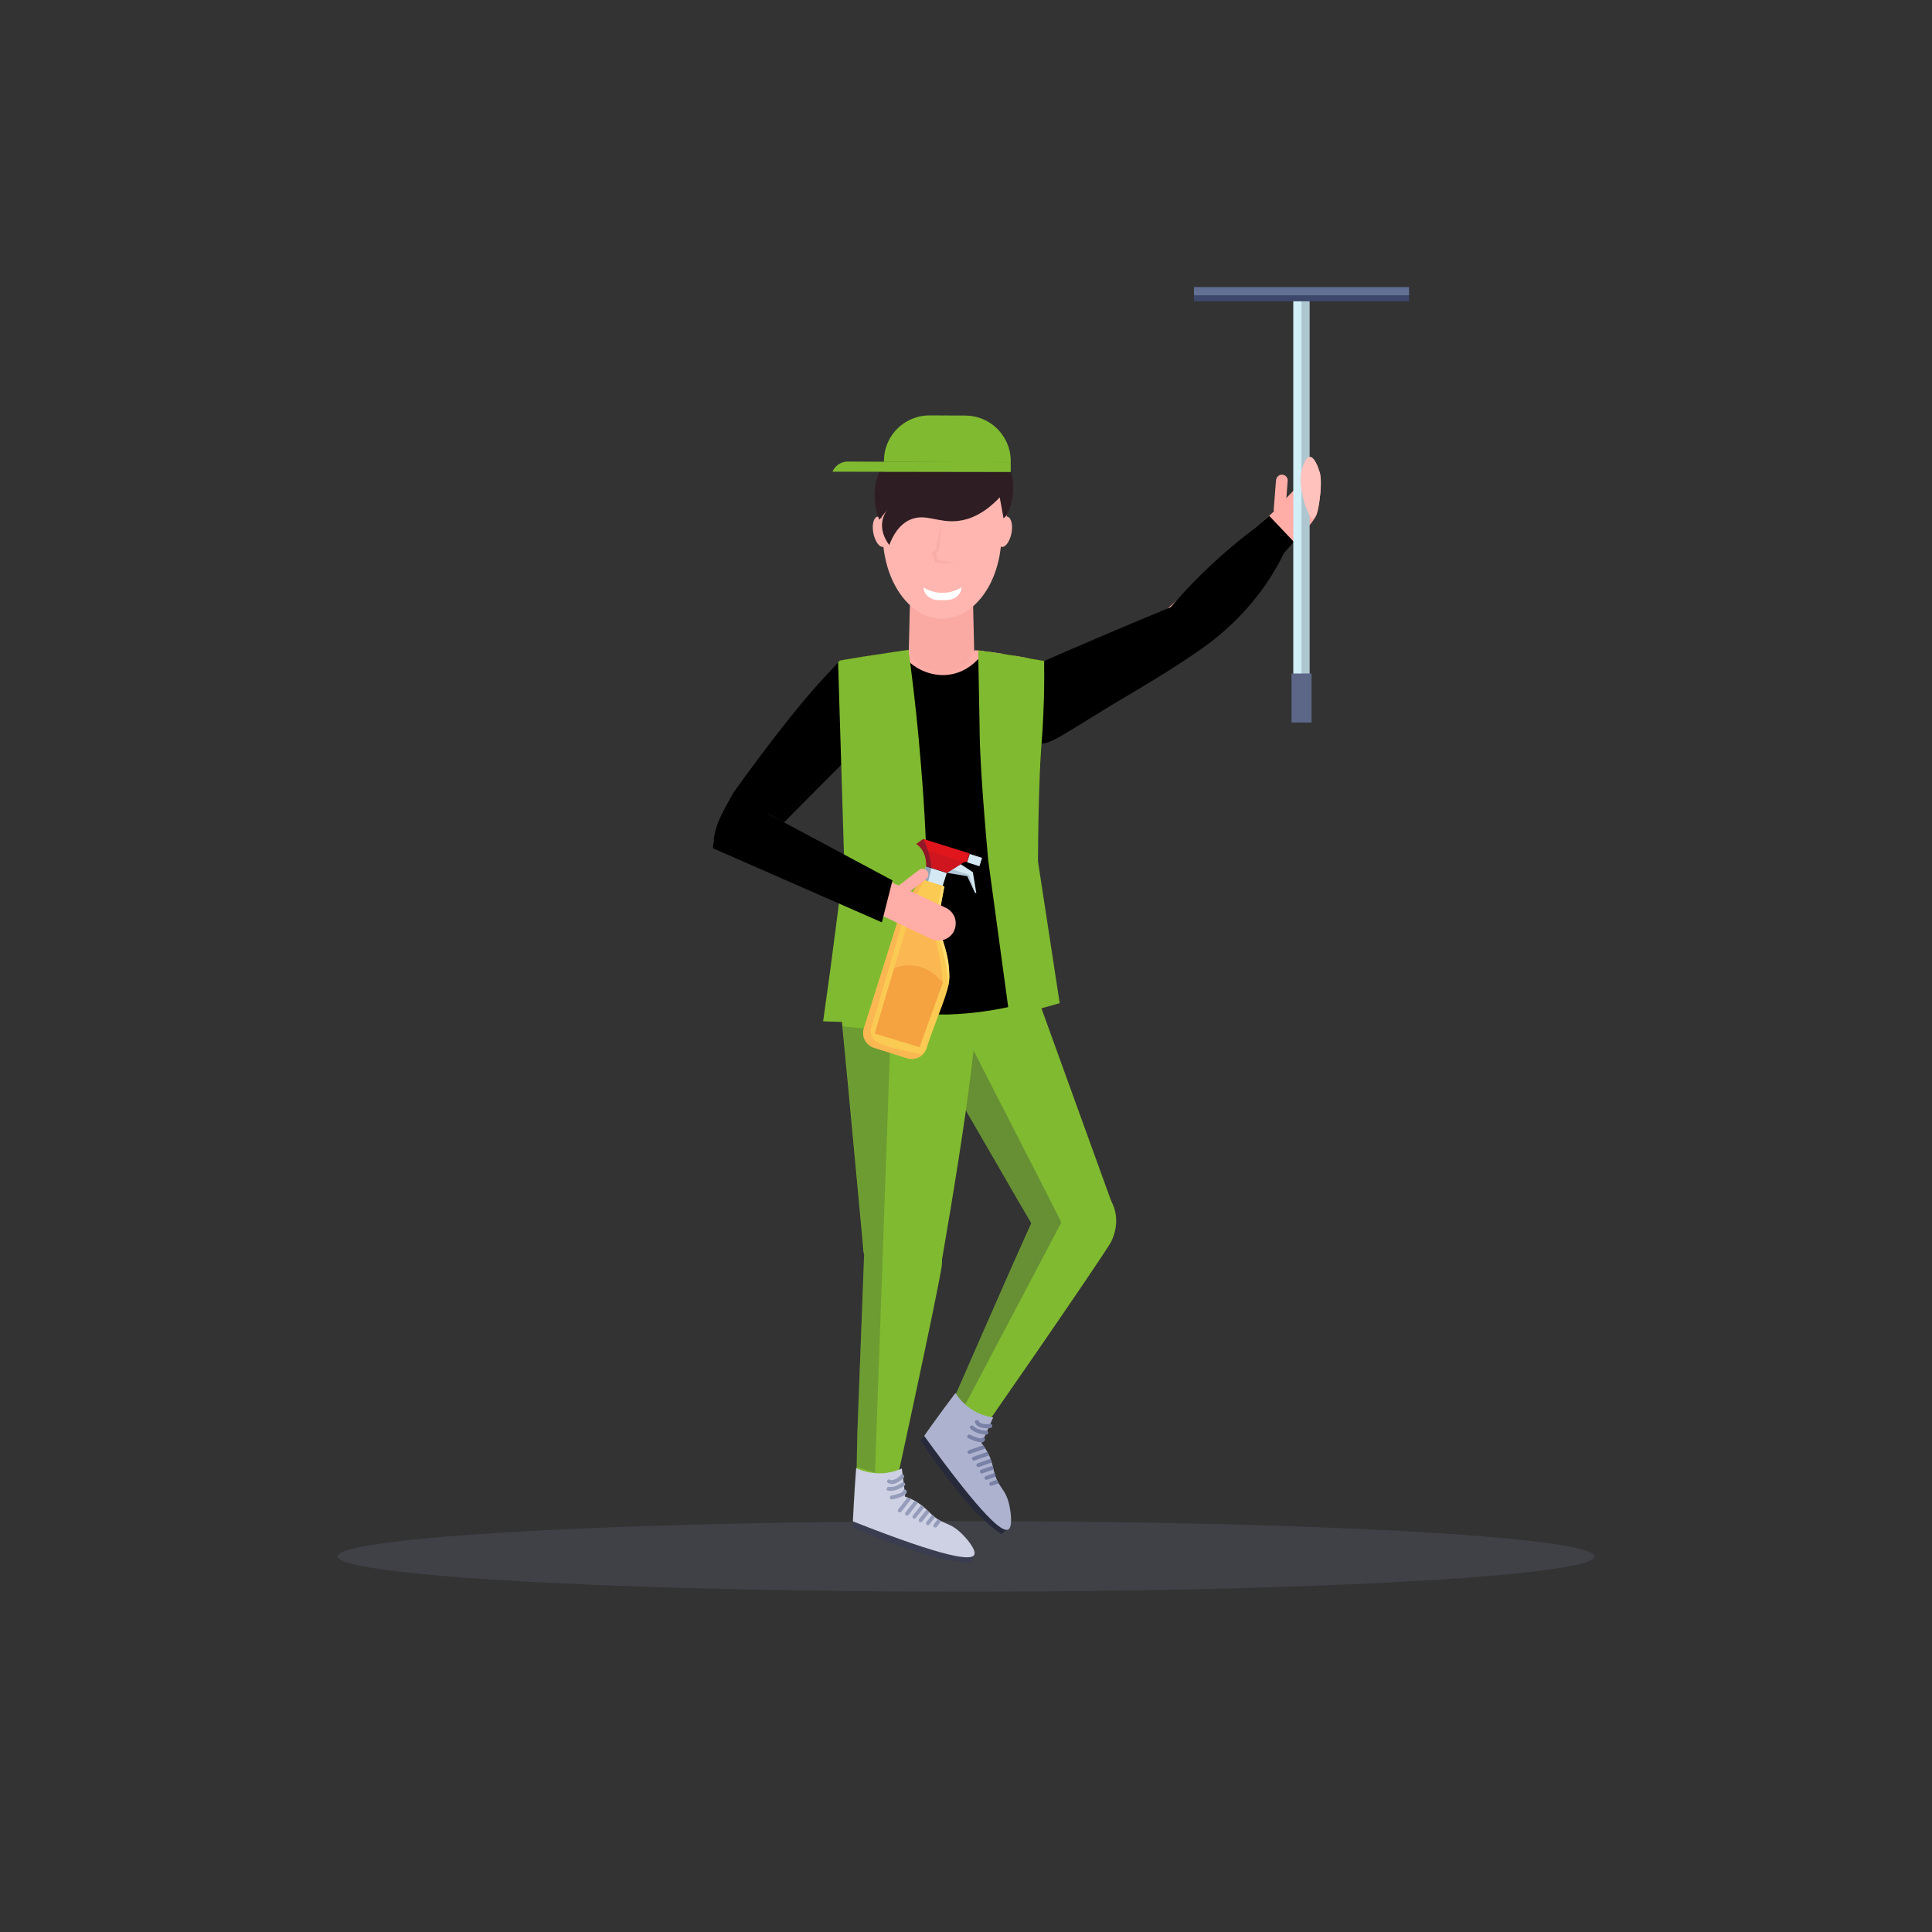 <?xml version="1.0" encoding="utf-8"?>
<svg xmlns="http://www.w3.org/2000/svg" style="enable-background:new 0 0 2000 2000;" version="1.1" viewBox="0 0 2000 2000" x="0px" y="0px">
<rect x="0" y="0" width="2000" height="2000" fill="#333333" stroke="none"/>
<style type="text/css">
	.st0{display:none;fill:#F7FDFF;}
	.st1{opacity:0.15;fill:#918EBA;}
	.st2{fill:#FFADA6;}
	.st3{fill:#80BA30;}
	.st4{opacity:0.29;fill:#292C3D;}
	.st5{fill:#262A3B;}
	.st6{fill:#ADB2CF;}
	.st7{fill:#7982A6;}
	.st8{fill:#393D4F;}
	.st9{fill:#CDD1E3;}
	.st10{fill:#959DBA;}
	.st11{opacity:0.21;fill:#292C3D;}
	.st12{fill:#485353;}
	.st13{fill:#FAAAA3;}
	.st14{fill:#FFB6B0;}
	.st15{opacity:0.7;}
	.st16{fill:#F2A49E;}
	.st17{fill:#FFFFFF;}
	.st18{fill:#30101D;}
	.st19{fill:#2E1D22;}
	.st20{fill:#D4E9F4;}
	.st21{opacity:0.16;fill:#061C3B;}
	.st22{fill:#E1161D;}
	.st23{opacity:0.34;fill:#061C3B;}
	.st24{opacity:8.000000e-02;fill:#061C3B;}
	.st25{fill:#FBCA53;}
	.st26{opacity:0.67;fill:#FBAE53;}
	.st27{fill:#FFDD71;}
	.st28{opacity:0.66;fill:#EF9737;}
	.st29{opacity:0.17;fill:#80BA30;}
	.st30{opacity:0.26;fill:#80BA30;}
	.st31{fill:#D0EFF7;}
	.st32{fill:#5C6687;}
	.st33{fill:#3C476B;}
	.st34{fill:#424C6B;}
	.st35{opacity:0.27;fill:#BFD3FF;}
	.st36{fill:#FFC2BD;}
</style>
<switch>
	
	<g>
		<g id="Layer_1">
			<rect class="st0" height="2000" width="2000"/>
		</g>
		<g id="Layer_2">
			<ellipse class="st1" cx="1000" cy="1611.2" rx="650.5" ry="36.5"/>
			<g>
				<g>
					<g>
						<path class="st2" d="M1367,508.2c-0.1,1.1-1.2,15.8-3.9,23.9c0,0,0,0.1,0,0.1c-0.6,1.4-1.3,2.7-2,3.9&#xA;							c-4.5,7.9-10.7,13.3-15.3,16.5c0.2-0.3,0.3-0.7,0.5-1l-1,1.1l0,0c-0.1,0.1-0.1,0.2-0.2,0.2c-0.8,0.8-1.6,1.5-2.5,2.2&#xA;							c-2.8,1.9-6,3-9.2,3.1c-4.3,0.2-8.6-1.1-12.1-3.9c-0.4-0.3-0.8-0.7-1.2-1.1c-0.8-0.8-1.5-1.6-2.1-2.4&#xA;							c-3.4-4.8-4.2-10.9-2.2-16.3c0.1-0.4,0.2-0.7,0.4-1.1c0.4-1,1-2,1.6-3c0,0,0-0.1,0.1-0.1c0.4-0.6,0.8-1.1,1.2-1.6l0,0&#xA;							c0.2-0.2,0.4-0.4,0.5-0.6l2.2-2.3l3.4-3.5l3-3.1l0.1-0.1l2.7-2.8l0.7-0.8l5-5.2l8.4-8.7l1.1-1.1l10.5-10.8l1.3-1.3&#xA;							c3.6-1.9,5.6-1.5,6.7-1c0.7,0.3,1.2,0.8,1.7,1.5c0,0,0,0,0,0C1367.7,498.5,1367.2,505.9,1367,508.2z"/>
					</g>
					<g>
						<path class="st2" d="M1206.8,632c0.2-0.3,0.5-0.6,0.8-0.9c36.7-33.6,73.4-67.2,110.1-100.7c9.2,7.4,18.4,14.9,27.5,22.3&#xA;							c-32.2,37.8-64.4,75.6-96.6,113.5l-2,2.1c-1.3,1.4-2.8,2.6-4.4,3.7l0,0.1c-1.3,0.9-2.8,1.7-4.2,2.3l0,0c-1.3,0.6-2.7,1-4,1.4&#xA;							c-5.7,1.5-11.9,1-17.3-1.5c-2.6-1.2-5.1-2.8-7.3-4.9l-1-0.9c-0.5-0.5-1-1-1.4-1.5c-4.6-5.1-6.8-11.6-6.7-18l0,0&#xA;							c0-0.3,0-0.5,0-0.7C1200.6,642.4,1202.8,636.7,1206.8,632z"/>
					</g>
					<path class="st2" d="M1322.4,493.6c1.2-1.5,3.1-2.4,5.1-2.2c0.6,0.1,1.2,0.2,1.8,0.4c2.4,1,4,3.4,3.7,6.1l-0.7,9.1l-0.6,8&#xA;						l-0.1,0.7l-0.9,11.5l0,0.6c-0.2,3.3-3.1,5.8-6.5,5.5c-2.2-0.2-4-1.5-4.9-3.3c-0.2-0.3-0.3-0.7-0.5-1.1l0,0&#xA;						c-0.2-0.6-0.3-1.3-0.2-2.1l0.7-9l1.2-15.4l0.4-4.8l0.1-0.7C1321.1,495.7,1321.6,494.5,1322.4,493.6z"/>
				</g>
				<path d="M1339.4,560.9c-3.4,3.9-6.8,7.7-10.2,11.6c-2.4,5.1-5.1,10.2-8.1,15.3c-23.4,40.8-55,69-83.4,88.1&#xA;					c-18.5,12.6-38.3,25.1-59.3,37.5c-80.8,47.6-94,61.5-105.5,54.7c-14.4-8.6-15.4-41.5-5.7-63.9c3.8-8.9,9-15.4,13.2-19.7&#xA;					c17-7.5,34.2-14.9,51.5-22.3c26.8-11.5,53.4-22.7,79.9-33.6c19.6-22.8,42.9-46.2,70.5-68.7c5.7-4.6,11.4-9,17-13.2&#xA;					c4.8-4.2,9.7-8.5,14.6-12.7c5.6,5.9,11.1,11.8,16.7,17.6C1333.5,554.6,1336.4,557.7,1339.4,560.9z"/>
				<path d="M738.8,869.6c0.3-2.1,0.8-5.6,1.9-9.8c2.7-10.4,6.9-18.1,13.5-30.2c1.4-2.6,3.2-5.8,5.4-9.5&#xA;					c16.9-23.8,31.9-43.5,43.5-58.6c20.4-26.3,32.2-40,35.2-43.5c11.8-13.5,22.4-24.8,30.9-33.8c3.9,32.4,7.8,64.8,11.8,97.3&#xA;					c-29.5,29.6-59,59.3-88.4,88.9C774.6,870.2,756.7,869.9,738.8,869.6z"/>
				<g>
					<path class="st3" d="M1154.2,1274.5c-1.6,6.7-4.1,11.4-5,12.8c-8,12.9-36.4,54.8-77.9,115.1c-19.3,28-41.4,59.9-65.6,94.7&#xA;						c-5.1-8.5-10.2-17-15.3-25.5c-2.6-4.3-5.2-8.6-7.8-12.9c13.5-30.8,26.1-59.4,37.3-85c21.4-48.7,38.2-86.5,47.6-107.2&#xA;						c4.6-10.2,7.4-16.3,8.1-17.6c2.1-3.8,4.7-7.1,4.7-7.1c1-1.3,2.1-2.4,3.2-3.6c0.7-0.7,1.3-1.3,2-2c13.7-12.6,33.4-16.5,49.2-8.2&#xA;						c6.6,3.5,11.8,8.6,15.3,14.8c0,0,0,0.1,0,0.1C1155.3,1251.9,1156.9,1263.3,1154.2,1274.5z"/>
				</g>
				<g>
					<path class="st3" d="M1152.1,1249.2c-0.9,3.2-1.8,6.3-2.6,9.5c-2,7.1-3.9,14.2-5.9,21.3c-2.3,8.2-4.5,16.3-6.8,24.5&#xA;						c-0.1,0.3-0.2,0.5-0.2,0.8c-4.4,2.4-9.1,3.8-13.9,4.3c-7,0.7-14.2-0.6-21-3.6c-6.9-3.1-13.3-7.9-18.6-14.2&#xA;						c-0.7-0.9-1.4-1.8-2.1-2.7c-1.4-1.9-2.7-4-3.9-6.2c-0.1-0.2-0.3-0.4-0.4-0.7c-2.9-5-5.8-9.9-8.6-14.9&#xA;						c-7.3-12.7-14.7-25.4-22-38l0,0c-19.2-33.1-38.4-66.3-57.6-99.4l0,0c-1.2-2-2.4-4-3.5-6.1c-3.2-5.5-6.3-10.9-9.5-16.4&#xA;						c-1.2-2.1-2.4-4.2-3.6-6.3c-0.8-1.4-1.6-2.7-2.4-4.1c-2.1-3.6-4.1-7.1-6.2-10.7c0.1-0.7,0.2-1.4,0.3-2.2&#xA;						c0.1-0.6,0.2-1.2,0.3-1.8c0-0.2,0.1-0.4,0.1-0.6c0,0,0,0,0,0c0.1-0.7,0.3-1.4,0.4-2.1c0.3-1.4,0.6-2.7,0.9-4&#xA;						c0.2-0.7,0.3-1.4,0.5-2.1c0.1-0.5,0.3-0.9,0.4-1.4c0-0.1,0.1-0.3,0.1-0.4c0.2-0.6,0.3-1.1,0.5-1.7c0.2-0.6,0.4-1.2,0.6-1.8&#xA;						c0.3-1,0.7-2,1-3c0.2-0.6,0.4-1.2,0.6-1.7c0.2-0.5,0.4-1,0.6-1.5c0,0,0-0.1,0.1-0.1c0.2-0.5,0.4-1,0.6-1.5&#xA;						c0.6-1.4,1.2-2.8,1.9-4.1c0.4-0.9,0.9-1.7,1.3-2.6c0.2-0.5,0.5-0.9,0.7-1.4c0.3-0.5,0.6-1,0.9-1.5c0.1-0.2,0.2-0.4,0.3-0.6&#xA;						c0.2-0.4,0.5-0.8,0.7-1.2c0.2-0.3,0.4-0.6,0.5-0.9c0.2-0.4,0.5-0.7,0.7-1.1c0.1-0.2,0.2-0.3,0.3-0.5c0.3-0.5,0.7-1,1-1.6&#xA;						c1.1-1.6,2.2-3.1,3.3-4.5c0,0,0,0,0,0c0.3-0.3,0.5-0.6,0.8-1c0.4-0.5,0.8-0.9,1.2-1.4c0.1-0.2,0.3-0.3,0.4-0.4v0&#xA;						c0.7-0.8,1.5-1.6,2.3-2.4c0.3-0.3,0.7-0.7,1-1c0.8-0.8,1.6-1.6,2.5-2.4c0.4-0.3,0.8-0.7,1.2-1c0.3-0.3,0.7-0.6,1-0.8&#xA;						c0.6-0.5,1.1-0.9,1.7-1.4c0.4-0.3,0.9-0.7,1.3-1c0.1-0.1,0.2-0.1,0.3-0.2l0.2-0.1c0.6-0.4,1.2-0.8,1.7-1.2&#xA;						c0.6-0.4,1.1-0.7,1.7-1.1c0.6-0.4,1.2-0.8,1.9-1.1c0.6-0.3,1.2-0.7,1.8-1l0.1,0c0.5-0.3,1.1-0.5,1.6-0.8c1.1-0.5,2.3-1,3.5-1.5&#xA;						c0.4-0.2,0.8-0.3,1.2-0.4c0.5-0.2,1-0.3,1.4-0.5c0.1,0,0.2-0.1,0.3-0.1c0.4-0.1,0.8-0.3,1.2-0.4c0.5-0.1,1-0.3,1.5-0.4&#xA;						c0.5-0.1,1-0.3,1.5-0.4c1.6-0.4,3.2-0.7,4.8-0.9c0.8-0.1,1.5-0.2,2.3-0.3c0.3,0,0.6-0.1,0.9-0.1c0.7-0.1,1.4-0.1,2.1-0.1&#xA;						c0.3,0,0.6,0,1.1,0c0.1,0,0.2,0,0.4,0c0.7,0,1.7,0,2.7,0.1c0.6,0,1.3,0.1,1.9,0.1c0.8,0,1.7,0.1,2.6,0.2c0.4,0,0.7,0.1,1.1,0.1&#xA;						c0.3,0,0.6,0.1,0.9,0.1c0.7,0.1,1.4,0.2,1.4,0.2c0.9,0.1,5.1,1.2,10.8,2.7c9.2,5.6,18.3,11.2,27.5,16.7&#xA;						c25.1,69.3,50.1,138.6,75.2,207.8c-0.1,0.4-0.2,1.2,0,2.1c0.2,0.7,0.5,1.3,0.7,1.6c0,0,0,0.1,0,0.1&#xA;						C1152,1248.9,1152.1,1249,1152.1,1249.2z"/>
				</g>
				<path class="st4" d="M1098.7,1265.4c-34.7,65.8-69.4,131.7-104.1,197.5c-3-4.5-5.9-9.1-8.9-13.6&#xA;					c27.2-60.6,54.3-121.2,81.5-181.7c-3.1-6.3-6.5-12.8-10.1-19.4c-3.7-6.7-7.4-13-11-19l0,0c-19.2-33.1-38.4-66.3-57.6-99.4l0,0&#xA;					c-1.2-2-2.4-4-3.5-6.1c-3.2-5.5-6.3-10.9-9.5-16.4c-1.2-2.1-2.4-4.2-3.6-6.3c9.5-8.6,19.6-16.8,30.3-24.5&#xA;					c27.9,54.5,55.8,109,83.7,163.5C1090.1,1248.5,1094.4,1257,1098.7,1265.4z"/>
				<g>
					<path class="st3" d="M974.8,1311.2c-2.4,15-12.6,64.6-27.9,136.1c-7.1,33.2-15.3,71.2-24.4,112.6c-12-8.9-24-17.8-36-26.7&#xA;						c0.1-5,0.2-9.9,0.3-14.8c0.2-11.7,0.5-23.1,0.7-34.2v0c2.4-62.2,4.7-124.5,7.1-186.7c-0.1,0-0.1-0.1-0.2-0.1&#xA;						c-0.1-1-0.2-1.9-0.3-2.9c0.1-0.3,0.2-0.6,0.3-0.9c0.6-1.8,1.3-3.6,2.1-5.3c4.1-8.9,10.7-16.2,18.5-20.8&#xA;						c7.1-4.2,15.3-6.3,23.8-5.6c18.6,1.7,32.7,16.5,35.8,35.5c0.4,2.6,0.6,5,0.6,7c0,0,0,0,0,0&#xA;						C975.2,1307.7,974.9,1310.2,974.8,1311.2z"/>
				</g>
				<g>
					<path class="st3" d="M975.1,1304.4C975.1,1304.5,975.1,1304.5,975.1,1304.4c-0.1,0.4-0.1,0.7-0.2,1.1c-0.2,1.9-0.4,3.7-0.6,5.6&#xA;						c-2.3,1.4-5.6,3.7-9.1,7.5c-0.2,0.2-0.3,0.3-0.3,0.3c-2.1,2.2-15.1-0.3-51.4-14c-5.7-2.2-12.1-4.6-19.1-7.4&#xA;						c-0.1,0-0.1-0.1-0.2-0.1c-0.1-1-0.2-1.9-0.3-2.9c-0.6-6.3-1.2-12.7-1.8-19.1c-4.5-48.8-9.1-97.6-13.7-146.5&#xA;						c-2.1-22.2-4.2-44.4-6.4-66.6c-0.7-7.3-1.4-14.5-2.1-21.8c0.7-0.9,1.5-1.7,2.3-2.6c0.9-0.9,1.7-1.8,2.7-2.7&#xA;						c0.4-0.4,0.9-0.8,1.3-1.2c0,0,0,0,0.1,0c0.5-0.4,0.9-0.8,1.4-1.2c0,0,0.1-0.1,0.1-0.1c1-0.8,2-1.7,3.1-2.5&#xA;						c0.5-0.4,1.1-0.8,1.6-1.2c1.6-1.1,3.4-2.2,5.2-3.2c0.6-0.3,1.2-0.6,1.8-0.9c0.3-0.2,0.6-0.3,1-0.5c0.7-0.3,1.4-0.6,2.1-0.9&#xA;						c1.4-0.6,2.9-1.1,4.4-1.6c0.1,0,0.1,0,0.2-0.1c0.5-0.2,1-0.3,1.5-0.4c0.5-0.1,1-0.3,1.5-0.4c1-0.3,2-0.5,3-0.6&#xA;						c0.4-0.1,0.8-0.2,1.3-0.2c1.2-0.2,2.5-0.4,3.7-0.5c0.6-0.1,1.2-0.1,1.8-0.2h0.1c0.7,0,1.4-0.1,2.1-0.1c0.6,0,1.3,0,1.9,0&#xA;						c0.1,0,0.2,0,0.3,0c0.7,0,1.4,0,2,0.1c0.9,0,1.8,0.1,2.7,0.2c0.5,0.1,1,0.1,1.6,0.2c0.7,0.1,1.5,0.2,2.2,0.3&#xA;						c0.4,0.1,0.8,0.1,1.3,0.2c0.5,0.1,1,0.2,1.5,0.3c1.2,0.2,2.3,0.5,3.4,0.8c0.4,0.1,0.9,0.2,1.3,0.4c0.6,0.2,1.3,0.4,1.9,0.6&#xA;						c0.6,0.2,1.2,0.4,1.8,0.6c0.6,0.2,1.1,0.4,1.7,0.6c0.4,0.1,0.8,0.3,1.2,0.4c0,0,0,0,0,0c1.7,0.6,3.4,1.4,5.2,2.2&#xA;						c0.6,0.3,1.1,0.5,1.7,0.8c0.2,0.1,0.4,0.2,0.6,0.3c0.4,0.2,0.8,0.4,1.1,0.6c0.4,0.2,0.7,0.4,1.1,0.5c0.4,0.2,0.7,0.4,1.1,0.6&#xA;						c0.2,0.1,0.4,0.2,0.6,0.4c0.5,0.3,1,0.6,1.5,0.9c1.3,0.7,2.5,1.5,3.8,2.4c1.2,0.8,2.5,1.7,3.7,2.6c0.4,0.3,0.9,0.6,1.3,1&#xA;						c0,0,0.1,0.1,0.1,0.1c0.4,0.3,0.9,0.7,1.3,1c0.5,0.4,1,0.8,1.4,1.2c0.3,0.2,0.5,0.4,0.8,0.6c0.3,0.2,0.5,0.5,0.8,0.7&#xA;						c0.8,0.7,1.5,1.3,2.3,2c0,0,0.1,0,0.1,0.1c0.2,0.2,0.5,0.4,0.7,0.6c0.5,0.5,1.2,1.1,1.8,1.7c0.2,0.2,0.5,0.5,0.7,0.7&#xA;						c0.1,0.1,0.3,0.3,0.4,0.4c0.3,0.3,0.4,0.4,0.4,0.4c0.5,0.5,29.8-36.8,37.5-35.1C1021.9,1014.2,998.8,1166.7,975.1,1304.4z"/>
				</g>
				<g>
					<g>
						<path class="st5" d="M1043.2,1583c-2.3,1.7-4.7,3.4-7,5.1c-3.6-2.6-8.8-6.7-14.8-12c-6.5-5.7-18-16.5-39.1-43.9&#xA;							c-8-10.3-18.2-24.2-29.4-41.2c1.3-1.6,2.6-3.1,3.9-4.8c2.5-3.1,4.9-6.1,7.1-9.1C990.3,1512.5,1016.7,1547.8,1043.2,1583z"/>
						<path class="st6" d="M956.7,1486.4c61.5,85,81.1,100.3,87.1,96.9c4.7-2.7,2.8-18.9,0.3-28.2c-2.8-10.1-6.7-13.4-10.3-19.6&#xA;							c-0.6-1.1-1.2-2.2-1.8-3.6c-0.5-1-0.9-2.1-1.3-3.2c-0.4-1.2-0.8-2.4-1.2-3.8c-0.2-0.6-0.3-1.2-0.5-1.8&#xA;							c-0.1-0.6-0.3-1.3-0.5-1.9c-0.3-1.2-0.6-2.5-0.9-3.9c-0.3-1.1-0.6-2.2-0.9-3.3c-0.4-1.2-0.8-2.5-1.3-3.8&#xA;							c-0.4-1.2-0.9-2.4-1.5-3.6c-0.5-1-1-2.1-1.6-3.3c-0.1-0.1-0.1-0.2-0.2-0.3c-0.7-1.3-1.4-2.4-2.1-3.5c-0.8-1.3-1.6-2.4-2.3-3.4&#xA;							c-0.7-0.9-1.3-1.6-1.8-2.3l1.2-1.7c3.7-8.3,7.4-16.6,11.1-24.8c-4.7-0.7-11.9-2.3-19.6-6.6c-10.7-6.1-16.7-14.3-19.5-18.7&#xA;							c-7.9,10.4-15.7,21.1-23.6,32C962.6,1478.1,959.7,1482.3,956.7,1486.4z"/>
						<path class="st7" d="M1010.9,1517.4c0.4,1,1.5,1.6,2.5,1.2l13.2-4.6c-0.4-1.2-0.8-2.5-1.3-3.8l-13.3,4.6&#xA;							C1011.1,1515.2,1010.6,1516.3,1010.9,1517.4z"/>
						<path class="st7" d="M1006.3,1510.6c0.4,1,1.5,1.6,2.5,1.2l15.1-5.2c-0.5-1-1-2.1-1.6-3.3c-0.1-0.1-0.1-0.2-0.2-0.3l-14.6,5.1&#xA;							C1006.5,1508.5,1006,1509.6,1006.3,1510.6z"/>
						<path class="st7" d="M1001.7,1503.8c0.4,1,1.5,1.6,2.5,1.2l15.9-5.5c-0.8-1.3-1.6-2.4-2.3-3.4l-14.9,5.2&#xA;							C1001.8,1501.7,1001.3,1502.8,1001.7,1503.8z"/>
						<path class="st7" d="M1014.5,1524c0.4,1,1.5,1.6,2.5,1.2l11.5-4c-0.3-1.2-0.6-2.5-0.9-3.9l-11.9,4.1&#xA;							C1014.7,1521.8,1014.1,1523,1014.5,1524z"/>
						<path class="st7" d="M1019.2,1530.6c0.4,1,1.5,1.6,2.5,1.2l9-3.1c-0.4-1.2-0.8-2.4-1.2-3.8l-9,3.1&#xA;							C1019.4,1528.4,1018.8,1529.6,1019.2,1530.6z"/>
						<path class="st7" d="M1024.2,1536.8c0.4,1,1.5,1.6,2.5,1.2l7.1-2.5c-0.6-1.1-1.2-2.2-1.8-3.6l-6.5,2.3&#xA;							C1024.4,1534.6,1023.9,1535.7,1024.2,1536.8z"/>
					</g>
					<g>
						<path class="st7" d="M1016.6,1488.6c-1.1,1.2-5.1-0.5-6.4-0.9c-2-0.6-3.9-1.4-5.7-2.4c-2.3-1.2-4.6,2.1-2.3,3.4&#xA;							c3,1.6,6.1,2.9,9.4,3.7c2.4,0.6,5.6,1.5,7.5-0.6C1020.9,1489.8,1018.3,1486.7,1016.6,1488.6L1016.6,1488.6z"/>
					</g>
					<g>
						<path class="st7" d="M1021.2,1481.1c-4.9-0.4-9.9-1.2-13.6-4.8c-1.9-1.8-5,0.8-3.1,2.6c4.5,4.4,10.3,5.7,16.4,6.2&#xA;							C1023.6,1485.4,1023.9,1481.4,1021.2,1481.1L1021.2,1481.1z"/>
					</g>
					<g>
						<path class="st7" d="M1024.9,1474.1c-1.9,0.3-3.8,0.4-5.8,0.1c-1.4-0.2-5.3-1-5.8-2.7c-0.7-2.5-4.7-1.8-4,0.8&#xA;							c1.7,6.2,11.2,6.8,16.3,5.9C1028.2,1477.6,1027.4,1473.6,1024.9,1474.1L1024.9,1474.1z"/>
					</g>
				</g>
				<g>
					<g>
						<path class="st8" d="M1007.8,1609.6c-1,2.7-2.1,5.4-3.1,8.1c-4.4-0.3-11-0.9-18.9-2.1c-8.5-1.3-24.1-4.2-56.6-15.9&#xA;							c-12.3-4.4-28.3-10.6-46.9-18.8c0.3-1.9,0.6-3.9,0.9-5.9c0.6-4.3,0.9-8.4,1-12.2C925.3,1578.4,966.6,1594,1007.8,1609.6z"/>
						<path class="st9" d="M882.9,1574.9c97.6,38.5,122.4,40.7,125.6,34.7c2.6-4.8-7.8-17.5-15-23.9c-7.8-7-12.8-7.7-19.2-11&#xA;							c-1.1-0.6-2.3-1.2-3.5-2c-0.9-0.6-1.9-1.2-2.8-2c-1-0.7-2-1.6-3.1-2.5c-0.4-0.4-0.9-0.8-1.4-1.3c-0.5-0.4-0.9-0.9-1.4-1.4&#xA;							c-0.9-0.9-1.9-1.8-2.9-2.8c-0.8-0.8-1.7-1.5-2.6-2.3c-1-0.8-2-1.7-3.1-2.5c-1-0.7-2-1.5-3.2-2.2c-1-0.6-2-1.2-3.1-1.9&#xA;							c-0.1-0.1-0.2-0.1-0.3-0.2c-1.3-0.7-2.5-1.3-3.6-1.8c-1.4-0.6-2.7-1.2-3.8-1.6c-1-0.4-1.9-0.7-2.7-1l0.1-2.1&#xA;							c-1.1-9-2.2-17.9-3.3-26.9c-4.4,2-11.6,4.5-20.8,4.9c-12.2,0.5-21.7-3-26.5-5.3c-1,13-1.9,26.2-2.6,39.6&#xA;							C883.4,1564.6,883.1,1569.8,882.9,1574.9z"/>
						<path class="st10" d="M945.3,1571.7c0.9,0.7,2.1,0.5,2.8-0.3l8.7-11c-1-0.8-2-1.7-3.1-2.5l-8.7,11&#xA;							C944.2,1569.8,944.4,1571,945.3,1571.7z"/>
						<path class="st10" d="M937.7,1568.5c0.9,0.7,2.1,0.5,2.8-0.3l9.9-12.6c-1-0.6-2-1.2-3.1-1.9c-0.1-0.1-0.2-0.1-0.3-0.2&#xA;							l-9.6,12.1C936.7,1566.6,936.9,1567.9,937.7,1568.5z"/>
						<path class="st10" d="M930.1,1565.3c0.9,0.7,2.1,0.5,2.8-0.3l10.4-13.2c-1.4-0.6-2.7-1.2-3.8-1.6l-9.7,12.4&#xA;							C929.1,1563.4,929.3,1564.6,930.1,1565.3z"/>
						<path class="st10" d="M951.8,1575.4c0.9,0.7,2.1,0.5,2.8-0.3l7.5-9.6c-0.9-0.9-1.9-1.8-2.9-2.8l-7.8,9.9&#xA;							C950.8,1573.5,950.9,1574.7,951.8,1575.4z"/>
						<path class="st10" d="M959.3,1578.4c0.9,0.7,2.1,0.5,2.8-0.3l5.9-7.4c-1-0.7-2-1.6-3.1-2.5l-5.9,7.5&#xA;							C958.3,1576.5,958.5,1577.7,959.3,1578.4z"/>
						<path class="st10" d="M966.9,1580.9c0.9,0.7,2.1,0.5,2.8-0.3l4.6-5.9c-1.1-0.6-2.3-1.2-3.5-2l-4.3,5.4&#xA;							C965.9,1578.9,966,1580.2,966.9,1580.9z"/>
					</g>
					<g>
						<path class="st10" d="M934.7,1543.5c-0.1,1.6-4.3,2.7-5.6,3.1c-1.9,0.7-3.9,1.2-6,1.5c-2.6,0.4-2.4,4.5,0.2,4.1&#xA;							c3.4-0.5,6.6-1.4,9.7-2.8c2.3-1,5.4-2.2,5.6-5.1C939,1541.8,935,1540.9,934.7,1543.5L934.7,1543.5z"/>
					</g>
					<g>
						<path class="st10" d="M934,1534.8c-4.1,2.6-8.6,5-13.7,4.4c-2.6-0.3-3.5,3.7-0.9,4c6.2,0.8,11.6-1.7,16.8-5&#xA;							C938.4,1536.8,936.2,1533.4,934,1534.8L934,1534.8z"/>
					</g>
					<g>
						<path class="st10" d="M932.5,1527c-1.3,1.4-2.8,2.7-4.5,3.6c-1.3,0.7-4.8,2.4-6.3,1.3c-2.1-1.6-4.8,1.4-2.7,3&#xA;							c5.1,3.9,13-1.3,16.5-5.2C937.3,1527.7,934.3,1525,932.5,1527L932.5,1527z"/>
					</g>
				</g>
				<path class="st11" d="M922,1067.6c-2.4,66.6-4.7,133.3-7.1,199.9c-0.4,12.5-0.9,24.9-1.3,37.4c-2.6,73.2-5.2,146.4-7.8,219.6&#xA;					c-6.3-2-12.7-4-19-6c-0.2-0.1-0.4-0.1-0.6-0.2c0.4-11.3,0.9-22.7,1.3-34v0c2.4-62.2,4.7-124.5,7.1-186.7c0-0.5,0-1,0.1-1.5&#xA;					c-0.1-0.8-0.2-1.6-0.3-2.4c-0.7-6.1-1.4-12.1-2-18.2c-4.5-48.8-9.1-97.6-13.7-146.5c-2.1-22.2-4.2-44.4-6.4-66.6&#xA;					C888.8,1064.1,905.4,1065.8,922,1067.6z"/>
				<path class="st12" d="M1081.5,1029.8c0,1.8,0,3.5,0,5.3c-7.9,1.4-16.2,2.7-24.8,3.9c-6.4,0.9-13,1.7-19.8,2.4&#xA;					c-0.4,0-0.8,0.1-1.2,0.1c-0.3,0-0.5,0.1-0.8,0.1c-1,0.1-1.9,0.2-2.9,0.3c-0.3,0-0.6,0.1-0.9,0.1c-16.1,1.6-33.2,2.8-51.2,3.2&#xA;					c-1.2,0-2.5,0.1-3.7,0.1h-0.1c-18.7,0.4-36.3,0-53-0.9c-0.9,0-1.7-0.1-2.6-0.1c-0.2,0-0.5,0-0.7,0c-0.5,0-1.1-0.1-1.6-0.1&#xA;					c-1-0.1-2.1-0.1-3.1-0.2c-5.5-0.4-10.9-0.8-16.2-1.3c-8.2-0.7-16-1.6-23.5-2.5c0-1.6,0-3.3,0.1-4.9c8.2,0.8,16.7,1.6,25.5,2.2&#xA;					c4.9,0.4,10,0.7,15.1,0.9c1,0.1,2,0.1,3,0.2c0.6,0,1.1,0.1,1.7,0.1c0.3,0,0.6,0,0.9,0c0.8,0,1.6,0.1,2.4,0.1&#xA;					c16.4,0.7,33.8,0.9,52,0.5c0.1,0,0.3,0,0.4,0c1.5,0,3-0.1,4.4-0.1c17.4-0.5,34.1-1.6,49.8-3c0.9-0.1,1.7-0.2,2.6-0.2&#xA;					c0.8-0.1,1.6-0.2,2.3-0.2c6.3-0.6,12.5-1.3,18.5-2C1063.5,1032.5,1072.7,1031.2,1081.5,1029.8z"/>
				<g>
					<path class="st13" d="M940.4,690c6.3,44.7,26.1,73.4,39.8,72.3c13.3-1.1,27.6-31,28.6-72.3c-0.1-5.9-0.3-11.9-0.4-17.8l0-1.6&#xA;						l-0.7-29.2l-0.4-18.6H942l-1.1,45.1l-0.1,2.6l0,1.7L940.4,690z"/>
				</g>
				<path class="st14" d="M1042.5,533c0,0,0,0.1,0,0.1c-0.8,8.2-3.3,16.3-5.8,21.7c-0.1,3.6-0.3,7.2-0.6,10.7l0,0&#xA;					c-0.3,2.9-0.7,5.8-1.2,8.7c-0.1,0.6-0.2,1.1-0.3,1.7c-2.4,12.5-6.6,23.9-12.3,33.5c0,0,0,0.1-0.1,0.1c-2.7,4.5-5.7,8.7-9,12.3&#xA;					c-0.1,0.1-0.2,0.2-0.3,0.3c-6.6,7.4-14.3,12.8-22.7,15.8c-0.4,0.1-0.8,0.3-1.2,0.4c-2.4,0.8-4.9,1.4-7.5,1.8h0&#xA;					c-2.1,0.3-4.2,0.4-6.3,0.4h-0.7c-0.4,0-0.7,0-1.1,0c-4-0.2-7.9-0.9-11.6-2.1c0,0,0,0-0.1,0c-0.9-0.3-1.8-0.6-2.7-1&#xA;					c-0.3-0.1-0.7-0.3-1-0.4c-0.1,0-0.1-0.1-0.2-0.1c-20.3-8.6-36.2-31.8-41.8-61.1c-0.2-1.1-0.4-2.1-0.6-3.2&#xA;					c-1.1-6.4-1.6-13.1-1.6-20v-0.2c0-3.1,0.1-6.1,0.4-9.1c-0.7-2.5-1.3-5.3-1.8-8.2c-0.4-2.6-0.7-5.4-0.8-8.4&#xA;					c0-1.3-0.3-19.2,8.6-36.7c0.3-0.7,0.7-1.3,1.1-2c4.8-8.7,11.8-17.1,22.4-23.3c3.2-1.8,6.4-3.3,9.7-4.5&#xA;					c22.1-7.9,42.9-0.2,48.8,2.4c0.6,0.3,1,0.5,1.3,0.6c1.2,0.6,2.4,1.2,3.5,1.8c10.9,6,18.6,14.4,24,23c0.3,0.4,0.6,0.9,0.8,1.3&#xA;					c2.7,4.4,4.8,8.8,6.4,13c0,0.2,0.1,0.3,0.2,0.5C1042,513.2,1043.3,523.8,1042.5,533z"/>
				<g class="st15">
					<g class="st15">
						<polygon class="st16" points="974.6,540.5 968.9,568.6 964.9,572.2 967.9,582.6 991.2,583.3 970.6,579.6 968.8,573.4 &#xA;							972.2,569.2"/>
					</g>
				</g>
				<g>
					<path class="st17" d="M956,608.1c0,0.8,0.1,4.7,3.5,8.2c0.3,0.4,0.7,0.7,1.2,1.1c2.9,2.4,6.8,3.8,11.2,3.8h7.7&#xA;						c5.1,0,9.6-2,12.4-5.1c2.1-2.2,3.3-5,3.3-8.1c-2.8,1.8-10.1,5.8-20.1,5.7C965.7,613.6,958.9,609.9,956,608.1z"/>
				</g>
				<path class="st18" d="M1006.5,617.2"/>
				<g>
					<path class="st2" d="M1080.5,684.4c0,0.2,0,0.3,0,0.6v1.4c0,0.6,0,1.3,0,2c0,1.1,0,2.1,0,3.2c0,1.4,0,2.9-0.1,4.4&#xA;						c0,0.5,0,1.1,0,1.6c0,0.8,0,1.6,0,2.5c0,1.4,0,2.8-0.1,4.3c0,1.1,0,2.2,0,3.4c0,0.4,0,0.8,0,1.2l0,2c0,0.4,0,0.9,0,1.3&#xA;						c0,2.5-0.1,5.1-0.2,7.8c0,1-0.1,2.1-0.1,3.2c-0.1,1.6-0.1,3.3-0.2,5c0,1.1-0.1,2.2-0.1,3.4c0,0.4,0,0.8,0,1.2&#xA;						c0,1.1-0.1,2.2-0.1,3.4c-0.1,2.9-0.2,5.9-0.4,8.9c-0.1,2.3-0.2,4.7-0.3,7.1c-0.1,1.1-0.1,2.2-0.2,3.4c0,0.4,0,0.8,0,1.2&#xA;						c-0.1,1-0.1,2.1-0.2,3.2c0,0,0,0.1,0,0.1c-0.1,2.1-0.2,4.2-0.3,6.3c0,0.2,0,0.4,0,0.7c0,0.8-0.1,1.6-0.1,2.5&#xA;						c-0.1,2.2-0.3,4.4-0.4,6.5c-0.1,1.1-0.2,2.3-0.2,3.4c0,0.4-0.1,0.8-0.1,1.1c-0.1,1.1-0.1,2.2-0.2,3.4c-0.1,1.4-0.2,2.8-0.3,4.2&#xA;						c-0.2,2.7-0.4,5.4-0.6,8c-0.1,1.3-0.2,2.6-0.3,3.8c-0.1,1.1-0.2,2.1-0.3,3.2c0,0,0,0.1,0,0.2c0,0.4,0,0.8-0.1,1.2&#xA;						c-0.1,1.1-0.2,2.2-0.3,3.4c0,0.7-0.1,1.4-0.2,2.1v0c-0.1,0.7-0.1,1.3-0.2,2c-0.1,1.1-0.2,2.2-0.3,3.4c0,0.6-0.1,1.2-0.1,1.7&#xA;						c-0.1,1.3-0.2,2.5-0.3,3.7c-0.1,1-0.2,2-0.3,3c-0.1,1.1-0.2,2.2-0.3,3.4c0,0.4-0.1,0.8-0.1,1.2c0,0.3,0,0.5-0.1,0.8&#xA;						c0,0.7-0.1,1.3-0.2,2c0,0.2,0,0.4-0.1,0.5c0,0.5-0.1,0.9-0.1,1.4c-0.1,0.9-0.2,1.8-0.2,2.7c-0.1,1-0.2,2.1-0.3,3.1v0&#xA;						c-0.1,1.3-0.2,2.5-0.3,3.7c-0.2,1.7-0.3,3.3-0.4,5c-0.1,1.1-0.2,2.3-0.3,3.4c0,0.4-0.1,0.8-0.1,1.2c-0.1,1.1-0.2,2.2-0.3,3.4&#xA;						c-0.3,3.1-0.5,6.2-0.7,9.3c0,0.7-0.1,1.4-0.1,2.1c-0.1,1.5-0.2,3-0.3,4.6c0,0.5-0.1,1-0.1,1.6c0,0.6-0.1,1.2-0.1,1.8&#xA;						c0,0.4,0,0.8-0.1,1.2c0,1.1-0.1,2.2-0.2,3.4c0,0.9-0.1,1.8-0.1,2.7c-0.1,1-0.1,2.1-0.1,3.1c0,0.7,0,1.3-0.1,2&#xA;						c0,0.7,0,1.3-0.1,2c-0.1,2-0.1,4.1-0.2,6.2c0,0.7,0,1.4,0,2.1v0c0,0.4,0,0.8,0,1.2c0,0.4,0,0.8,0,1.1v0.5c0,0.9,0,1.9,0,2.9&#xA;						c0,32.3,4.1,65.9,5.7,83.1c0,0.1,0,0.1,0,0.2c1.6,16.4,3.1,30.2,4.4,40.2c-16.5,4.6-36.5,9-59.4,11.9c-2.5,0.3-5.1,0.6-7.7,0.9&#xA;						c-9.8,1-20,1.8-30.7,2.1c-3.7,0.1-7.3,0.2-10.8,0.2c-3.8,0-7.5,0-11.1-0.1c-35.8-0.8-66.2-6.2-89.3-11.9c0,0,0,0,0,0&#xA;						c0.2-1.3,0.5-2.6,0.7-3.9l0.6-3.6c0.3-1.6,0.5-3.3,0.5-3.3c0.1-0.4,0.1-0.8,0.2-1.2c0.2-1.1,0.4-2.3,0.5-3.4&#xA;						c0.4-2.7,0.8-5.4,1.2-8.1c0.1-1,0.3-2,0.4-3c0.2-1.6,0.4-3.3,0.7-4.9c0.2-1.1,0.3-2.2,0.4-3.4c0-0.4,0.1-0.8,0.2-1.2&#xA;						c0.1-1.1,0.3-2.3,0.4-3.4c0.2-1.6,0.4-3.3,0.6-4.9c0.1-1.3,0.3-2.5,0.4-3.8c0.3-2.5,0.5-4.9,0.8-7.3c0.1-1.1,0.2-2.3,0.3-3.4&#xA;						c0-0.4,0.1-0.8,0.1-1.2c0-0.5,0.1-1,0.2-1.5c0-0.6,0.1-1.2,0.2-1.8c0-0.2,0-0.5,0.1-0.7c0.2-1.9,0.3-3.8,0.5-5.7&#xA;						c0.2-1.9,0.3-3.8,0.4-5.6v-0.1c0.1-0.9,0.1-1.8,0.2-2.8c0-0.4,0-0.7,0.1-1.1c0-0.6,0.1-1.1,0.1-1.7c0-0.6,0.1-1.1,0.1-1.7v-0.2&#xA;						c0-0.3,0-0.6,0.1-0.9v-0.1c0.1-1.1,0.1-2.3,0.2-3.4c0.1-1.1,0.1-2.1,0.2-3.2c0-1,0.1-2,0.1-3c0-1.2,0.1-2.3,0.1-3.4&#xA;						c0.1-1.5,0.1-3,0.2-4.5c0-0.6,0-1.2,0.1-1.8c0-0.4,0-0.9,0-1.3c0-0.4,0-0.8,0-1.3c0-0.3,0-0.6,0-0.8c0-0.4,0-0.8,0-1.2&#xA;						c0-0.8,0-1.6,0-2.3c0-0.9,0-1.9,0-2.8c0-0.9,0-1.8,0-2.7c0-2.4,0-4.7,0-7v-2.4c0-1.2,0-2.4,0-3.6c0-0.6,0-1.3,0-1.9v-0.4&#xA;						c0-0.4,0-0.8,0-1.2c0-1.5-0.1-3-0.1-4.5c0-0.8,0-1.6,0-2.3c0-0.7,0-1.3-0.1-2c-0.1-3-0.2-6-0.3-8.9c0-0.4,0-0.8,0-1.2&#xA;						c0-1.1-0.1-2.2-0.1-3.4c0-0.2,0-0.4,0-0.6c-0.1-1.3-0.1-2.6-0.2-3.9c-0.1-1.7-0.2-3.4-0.3-5c0-0.9-0.1-1.9-0.2-2.8&#xA;						c-0.1-2.7-0.3-5.4-0.5-8.1c-0.1-1.1-0.1-2.2-0.2-3.4c0-0.4-0.1-0.8-0.1-1.2c-0.1-1.1-0.2-2.2-0.2-3.4c0-0.5-0.1-1.1-0.1-1.6&#xA;						c-0.1-1.3-0.2-2.7-0.3-4.1c0-0.7-0.1-1.3-0.1-2c-0.1-1.2-0.2-2.4-0.2-3.6c-0.1-1.5-0.2-3.1-0.3-4.6c0-0.2,0-0.4,0-0.5&#xA;						c0-0.5-0.1-0.9-0.1-1.4c0-0.8-0.1-1.7-0.2-2.6c-0.1-1.1-0.2-2.2-0.2-3.4c0-0.8-0.1-1.6-0.2-2.4v-0.2c0-0.1,0-0.2,0-0.2&#xA;						c0-0.3,0-0.7-0.1-1c-0.1-1.1-0.2-2.3-0.2-3.5c0-0.4,0-0.8-0.1-1.3c0-0.4-0.1-0.8-0.1-1.3c0-0.4,0-0.8-0.1-1.2&#xA;						c0-0.4,0-0.8-0.1-1.2c-0.1-1.6-0.2-3.2-0.3-4.9c0-0.1,0-0.3,0-0.4c0-0.7-0.1-1.4-0.1-2.1c0-0.3,0-0.5,0-0.8&#xA;						c-0.2-3.3-0.4-6.7-0.6-10.3c0-0.8-0.1-1.6-0.1-2.4c0-0.3,0-0.6,0-0.9c0-0.3,0-0.5,0-0.8c0-0.6-0.1-1.2-0.1-1.8&#xA;						c0-1-0.1-2-0.2-3.1c-0.1-1.1-0.1-2.2-0.2-3.4c0-0.4,0-0.8-0.1-1.1c0-1.1-0.1-2.2-0.2-3.4c-0.1-2.6-0.3-5.3-0.5-8.1&#xA;						c-0.1-1.9-0.2-3.8-0.3-5.7c0-0.1,0-0.2,0-0.4c-0.1-1.4-0.1-2.8-0.2-4.3c0-0.3,0-0.5,0-0.8c0-0.2,0-0.4,0-0.6c0-0.1,0-0.2,0-0.3&#xA;						c0-0.1,0-0.2,0-0.3c0-1.1-0.1-2.3-0.2-3.4c-0.1-1.7-0.2-3.3-0.3-5c-0.1-1.8-0.2-3.7-0.3-5.5c-0.1-1.8-0.2-3.6-0.3-5.4V736&#xA;						c0-1.1-0.1-2.3-0.2-3.4c0-0.1,0-0.3,0-0.4c0-0.2,0-0.5,0-0.7c0-1.1-0.1-2.2-0.1-3.4c-0.1-1.3-0.1-2.6-0.2-3.9&#xA;						c0-0.6,0-1.3-0.1-1.9c0-0.1,0-0.2,0-0.3c-0.1-1.3-0.1-2.7-0.2-4c0-1.2-0.1-2.3-0.1-3.5c0-0.8-0.1-1.5-0.1-2.3&#xA;						c0-1.1-0.1-2.3-0.1-3.4c0-0.4,0-0.8,0-1.2c0-0.6,0-1.1-0.1-1.7c0-0.6,0-1.1-0.1-1.7c0-0.1,0-0.2,0-0.3c0-1.3-0.1-2.6-0.1-3.8&#xA;						c0-0.6,0-1.2-0.1-1.8c0-0.8-0.1-1.6-0.1-2.4c0-0.1,0-0.2,0-0.2c0-1.3-0.1-2.5-0.1-3.7c0-0.2,0-0.4,0-0.6c0-1.1-0.1-2.1-0.1-3.1&#xA;						c0-0.3,0-0.5,0-0.8c0-0.6,0-1.3-0.1-1.9c0-0.2,0-0.5,0-0.7c0-0.4,0-0.8,0-1.2v-0.1c4.1-0.7,8.2-1.4,12.3-2.1&#xA;						c14.7-2.5,29.3-4.7,43.7-6.8c2.1-0.2,4.3-0.3,6.4-0.4c2.3-0.2,4.7-0.3,7-0.5c0.5,0,0.9-0.1,1.3-0.1c0.1,0,0.2,0,0.3,0&#xA;						c0.3,0.8,0.7,1.7,1.1,2.5c6.5,13.2,20.3,21.3,34.7,20.5c14.1-0.8,26.6-10.1,31.8-23.6c1.3,0.1,2.7,0.2,4,0.3&#xA;						c0.5,0,1.1,0.1,1.7,0.1c1.5,0.2,3,0.4,4.6,0.6c7.6,1,15.3,2.1,23.2,3.4c3.6,0.6,7.2,1.2,10.9,1.8c4.5,0.8,8.9,1.5,13.3,2.4&#xA;						C1071.1,682.5,1075.8,683.4,1080.5,684.4z"/>
				</g>
				<g>
					<path d="M869.4,1030.9c0-0.1,0.1-0.3,0.3-1.6c0.2-1.3,0.4-2.6,0.7-3.9l0.6-3.6c0.3-1.6,0.5-3.3,0.5-3.3&#xA;						c0.1-0.4,0.1-0.8,0.2-1.2c0.2-1.1,0.4-2.3,0.5-3.4c0.4-2.7,0.8-5.4,1.2-8.1c0.1-1,0.3-2,0.4-3c0.2-1.6,0.4-3.3,0.7-4.9&#xA;						c0.2-1.1,0.3-2.2,0.4-3.4c0-0.4,0.1-0.8,0.2-1.2c0.1-1.1,0.3-2.3,0.4-3.4c0.2-1.6,0.4-3.3,0.6-4.9c0.1-1.3,0.3-2.5,0.4-3.8&#xA;						c0.3-2.5,0.5-4.9,0.8-7.3c0.1-1.1,0.2-2.3,0.3-3.4c0-0.4,0.1-0.8,0.1-1.2c0-0.5,0.1-1,0.2-1.5c0-0.6,0.1-1.2,0.2-1.8&#xA;						c0-0.2,0-0.5,0.1-0.7c0.2-1.9,0.3-3.8,0.5-5.7c0.2-1.9,0.3-3.8,0.4-5.6v-0.1c0.1-0.9,0.1-1.8,0.2-2.8c0-0.4,0-0.7,0.1-1.1&#xA;						c0-0.6,0.1-1.1,0.1-1.7c0-0.6,0.1-1.1,0.1-1.7v-0.2c0-0.3,0-0.6,0.1-0.9v-0.1c0.1-1.1,0.1-2.3,0.2-3.4c0.1-1.1,0.1-2.1,0.2-3.2&#xA;						c0-1,0.1-2,0.1-3c0-1.2,0.1-2.3,0.1-3.4c0.1-1.5,0.1-3,0.2-4.5c0-0.6,0-1.2,0.1-1.8c0-0.4,0-0.9,0-1.3c0-0.4,0-0.8,0-1.3&#xA;						c0-0.3,0-0.6,0-0.8c0-0.4,0-0.8,0-1.2c0-0.8,0-1.6,0-2.3c0-0.3,0-0.7,0-1c0-0.6,0-1.2,0-1.7c0-0.9,0-1.8,0-2.7c0-2.4,0-4.7,0-7&#xA;						v-4.5c0-0.5,0-1,0-1.5c0-0.6,0-1.3,0-1.9v-1.1c0-0.2,0-0.3,0-0.5c0-1,0-1.9,0-2.9c0-0.5,0-1.1,0-1.6c0-0.8,0-1.6,0-2.3&#xA;						c0-0.7,0-1.3,0-2c-0.1-3-0.2-6-0.3-8.9c0-0.4,0-0.8,0-1.2c0-1.1-0.1-2.2-0.1-3.4c0-0.2,0-0.4,0-0.6c0-0.2,0-0.4,0-0.5&#xA;						c-0.1-1.1-0.1-2.2-0.2-3.4c-0.1-1.7-0.2-3.4-0.3-5c0-0.9-0.1-1.9-0.2-2.8c-0.1-2.7-0.3-5.4-0.5-8.1c-0.1-1.1-0.1-2.2-0.2-3.4&#xA;						c0-0.4-0.1-0.8-0.1-1.2c-0.1-1.1-0.2-2.2-0.2-3.4c0-0.5-0.1-1.1-0.1-1.6c-0.1-1.3-0.2-2.7-0.3-4.1c0-0.7-0.1-1.3-0.1-2&#xA;						c-0.1-1.2-0.2-2.4-0.2-3.6c-0.1-1.5-0.2-3.1-0.3-4.6c0-0.2,0-0.4,0-0.5c0-0.5-0.1-0.9-0.1-1.4c0-0.5-0.1-0.9-0.1-1.4&#xA;						c0-0.4,0-0.8-0.1-1.2c-0.1-1.1-0.2-2.2-0.2-3.4c0-0.8-0.1-1.6-0.2-2.4v-0.2c0-0.1,0-0.1,0-0.2c0-0.3,0-0.7,0-1&#xA;						c-0.1-1.1-0.2-2.3-0.2-3.5c0-0.4,0-0.8-0.1-1.3c0-0.4-0.1-0.8-0.1-1.3c0-0.4,0-0.8-0.1-1.2c0-0.4,0-0.8-0.1-1.2&#xA;						c-0.1-1.2-0.2-2.4-0.2-3.7c0-0.4,0-0.8-0.1-1.2c0-0.1,0-0.3,0-0.4c0-0.6-0.1-1.1-0.1-1.7c0-0.1,0-0.3,0-0.4c0-0.3,0-0.5,0-0.8&#xA;						c-0.1-1.1-0.1-2.2-0.2-3.4c-0.1-2.3-0.3-4.6-0.4-7c0-0.8-0.1-1.6-0.1-2.4c0-0.3,0-0.6,0-0.9v0c0-0.3,0-0.5,0-0.8&#xA;						c0-0.6-0.1-1.2-0.1-1.8c0-1-0.1-2-0.2-3.1c-0.1-1.1-0.1-2.2-0.2-3.4c0-0.4,0-0.8-0.1-1.1c0-1.1-0.1-2.2-0.2-3.4&#xA;						c-0.1-2.6-0.3-5.3-0.5-8.1c-0.1-1.9-0.2-3.8-0.3-5.7c0-0.1,0-0.2,0-0.4c0-0.6,0-1.2-0.1-1.7c0-0.8-0.1-1.7-0.1-2.5&#xA;						c0-0.3,0-0.5,0-0.8c0-0.2,0-0.4,0-0.6c0-0.1,0-0.2,0-0.3c0-0.1,0-0.2,0-0.3c0-1.1-0.1-2.3-0.2-3.4c-0.1-1.7-0.2-3.3-0.3-5&#xA;						c-0.1-1.8-0.2-3.7-0.3-5.5c-0.1-1.8-0.2-3.6-0.3-5.4V736c0-1.1-0.1-2.3-0.2-3.4c0-0.1,0-0.3,0-0.4c0-0.2,0-0.5,0-0.7&#xA;						c0-1.1-0.1-2.2-0.1-3.4c-0.1-1.3-0.1-2.6-0.2-3.9c0-0.6,0-1.3-0.1-1.9c0-0.1,0-0.2,0-0.3c-0.1-1.3-0.1-2.7-0.2-4&#xA;						c0-1.2-0.1-2.3-0.1-3.5c0-0.8-0.1-1.5-0.1-2.3c0-1.1-0.1-2.3-0.1-3.4c0-0.4,0-0.8,0-1.2c0-0.6,0-1.1-0.1-1.7&#xA;						c0-0.6,0-1.1-0.1-1.7c0-0.1,0-0.2,0-0.3c0-1.3-0.1-2.6-0.1-3.8c0-0.6,0-1.2-0.1-1.8c0-0.8-0.1-1.6-0.1-2.4c0-0.1,0-0.2,0-0.2&#xA;						c0-1.3-0.1-2.5-0.1-3.7c0-0.2,0-0.4,0-0.6v-0.1c0-1-0.1-2.1-0.1-3.1c0-0.3,0-0.5,0-0.8c0-0.6,0-1.3-0.1-1.9c0-0.2,0-0.5,0-0.7&#xA;						c0-0.4,0-0.8,0-1.2v-0.1c4.1-0.7,8.2-1.4,12.3-2.1c14.7-2.5,29.3-4.7,43.7-6.8c0.3,0,0.5-0.1,0.8-0.1c1.5-0.1,3.4-0.2,5.6-0.4&#xA;						c0,0,0,0,0,0.1c7.3,14.5,27,26.1,47.2,24.5c24.7-1.9,37.9-22.5,39.3-24.8c2.7,0.8,6.7,2,11.8,2.6c5.7,0.8,5.9,0.1,11.4,0.8&#xA;						c7.1,0.9,8.8,2.4,16.8,3.5c2.4,0.3,4.9,0.5,7.3,0.7c4.8,0.9,9.6,1.8,14.3,2.7c0,0.2,0,0.3,0,0.6v1.4c0,0.6,0,1.3,0,2&#xA;						c0,1.1,0,2.1,0,3.2c0,1.4,0,2.9-0.1,4.4c0,0.5,0,1.1,0,1.6c0,0.8,0,1.6,0,2.5c0,1.4,0,2.8-0.1,4.3c0,1.1,0,2.2,0,3.4&#xA;						c0,0.4,0,0.8,0,1.2l0,2c0,0.4,0,0.9,0,1.3c0,2.5-0.1,5.1-0.2,7.8c0,1-0.1,2.1-0.1,3.2c-0.1,1.6-0.1,3.3-0.2,5&#xA;						c0,1.1-0.1,2.2-0.1,3.4c0,0.4,0,0.8,0,1.2c0,1.1-0.1,2.2-0.1,3.4c-0.1,2.9-0.2,5.9-0.4,8.9c-0.1,2.3-0.2,4.7-0.3,7.1&#xA;						c-0.1,1.1-0.1,2.2-0.2,3.4c0,0.4,0,0.8,0,1.2c-0.1,1-0.1,2.1-0.2,3.2c0,0,0,0.1,0,0.1c-0.1,2.1-0.2,4.2-0.3,6.3&#xA;						c0,0.2,0,0.4,0,0.7c0,0.8-0.1,1.6-0.1,2.5c-0.1,2.2-0.3,4.4-0.4,6.5c-0.1,1.1-0.2,2.3-0.2,3.4c0,0.4-0.1,0.8-0.1,1.1&#xA;						c-0.1,1.1-0.1,2.2-0.2,3.4c-0.1,1.4-0.2,2.8-0.3,4.2c-0.2,2.7-0.4,5.4-0.6,8c-0.1,1.3-0.2,2.6-0.3,3.8&#xA;						c-0.1,1.1-0.2,2.1-0.3,3.2c0,0,0,0.1,0,0.2c0,0.4,0,0.8-0.1,1.2c-0.1,1.1-0.2,2.2-0.3,3.4c0,0.7-0.1,1.4-0.2,2.1v0&#xA;						c-0.1,0.7-0.1,1.3-0.2,2c-0.1,1.1-0.2,2.2-0.3,3.4c0,0.6-0.1,1.2-0.1,1.7c-0.1,1.3-0.2,2.5-0.3,3.7c-0.1,1-0.2,2-0.3,3&#xA;						c-0.1,1.1-0.2,2.2-0.3,3.4c0,0.4-0.1,0.8-0.1,1.2c0,0.3,0,0.5-0.1,0.8c0,0.7-0.1,1.3-0.2,2c0,0.2,0,0.4-0.1,0.5&#xA;						c0,0.5-0.1,0.9-0.1,1.4c-0.1,0.9-0.2,1.8-0.2,2.7c-0.1,1-0.2,2.1-0.3,3.1v0c-0.1,1.3-0.2,2.5-0.3,3.7c-0.2,1.7-0.3,3.3-0.4,5&#xA;						c-0.1,1.1-0.2,2.3-0.3,3.4c0,0.4-0.1,0.8-0.1,1.2c-0.1,1.1-0.2,2.2-0.3,3.4c-0.3,3.1-0.5,6.2-0.7,9.3c0,0.7-0.1,1.4-0.1,2.1&#xA;						c-0.1,1.5-0.2,3-0.3,4.6c0,0.5-0.1,1-0.1,1.6c0,0.6-0.1,1.2-0.1,1.8c0,0.4,0,0.8-0.1,1.2c0,1.1-0.1,2.2-0.2,3.4&#xA;						c0,0.9-0.1,1.8-0.1,2.7c-0.1,1-0.1,2.1-0.1,3.1c0,0.7,0,1.3-0.1,2c0,0.7,0,1.3-0.1,2c-0.1,2-0.1,4.1-0.2,6.2c0,0.7,0,1.4,0,2.1&#xA;						v0c0,0.4,0,0.8,0,1.2c0,0.4,0,0.8,0,1.1v0.5c0,0.9,0,1.9,0,2.9c0,5,0,10.3,0.1,15.9c0,1.1,0.1,2.2,0.1,3.4c0,0.4,0,0.8,0,1.2&#xA;						c0,1.1,0.1,2.2,0.1,3.4c0.2,5.1,0.5,10.4,0.8,15.9c0.1,1.1,0.1,2.2,0.2,3.4c0,0.4,0,0.8,0.1,1.1c0.1,1.1,0.2,2.2,0.3,3.4&#xA;						c0.4,5.1,0.9,10.5,1.5,15.9c0.1,1.1,0.3,2.2,0.4,3.4c0,0.4,0.1,0.8,0.1,1.2c0.1,1.1,0.3,2.2,0.4,3.4c0.4,3.8,1,7.7,1.5,11.7&#xA;						c0,0.1,0,0.1,0,0.2c0.2,1.3,0.4,2.7,0.6,4.1c0.2,1.1,0.3,2.2,0.5,3.4c0.1,0.4,0.1,0.8,0.2,1.2c0.2,1.1,0.3,2.2,0.5,3.4&#xA;						c0.8,5.2,1.8,10.5,2.8,16c0.2,1.1,0.4,2.2,0.7,3.4c0.1,0.7,0.2,1.1,0.2,1.2c0.5,4.2,0.9,8.4,1.4,12.6&#xA;						c-40.9,13.5-75.4,17.2-100,18C915.9,1051.1,869.1,1033.5,869.4,1030.9z"/>
				</g>
				<g>
					<path class="st14" d="M904.1,551.9c1.7,8.6,6.3,15,10.3,14.2c4-0.8,5.9-8.4,4.2-17c-1.7-8.6-6.3-15-10.3-14.2&#xA;						C904.3,535.7,902.4,543.3,904.1,551.9z"/>
				</g>
				<g>
					<path class="st14" d="M1047.1,551.9c-1.7,8.6-6.3,15-10.3,14.2c-4-0.8-5.9-8.4-4.2-17c1.7-8.6,6.3-15,10.3-14.2&#xA;						C1046.8,535.7,1048.7,543.3,1047.1,551.9z"/>
				</g>
				<path class="st19" d="M977.4,454.5c-24-4.6-48.4,5.2-61.9,24.7c-18.6,26.9-6,57.1-5.2,58.9c3-3.8,6.1-7.7,9.1-11.5&#xA;					c-1.9,2.3-4.3,5.9-5.5,10.6c-3.6,13.7,5.3,25.3,6.7,27c3.3-8.7,9.5-20.9,21.5-26.2c16-7.1,29.1,3.8,50.1,1.2&#xA;					c10.5-1.3,25.6-6.3,42.7-24.3c1.3,7.2,2.7,14.5,4,21.7c1.2-1.1,2.4-2.3,3.5-3.4c12.8-27,5.7-57.5-14.6-72.4&#xA;					C1006.6,445,980.1,453.6,977.4,454.5z"/>
				<path class="st3" d="M1097,1038.5c-17.3,4.8-34.6,9.6-51.9,14.5c-7.4-54.1-14.7-108.3-22.1-162.4c-6.4-71-8.4-108.2-8.8-128.9&#xA;					c-0.1-4.3-0.2-8.7-0.2-13c-0.4-21.5-0.8-43-1.2-64.6c-0.1-3.6-0.1-7.2-0.2-10.7v-0.1c0.5,0.1,1.1,0.1,1.7,0.2&#xA;					c1.5,0.2,3,0.4,4.6,0.6c7.6,1,15.3,2.1,23.2,3.4c3.6,0.6,7.2,1.2,10.9,1.8c5.4,0.9,7.8,1.4,13.3,2.4c3.4,0.6,8.4,1.5,14.6,2.5&#xA;					c0.1,9.2,0.2,23.4-0.3,40.9c-0.7,23-2,39.9-2.4,45.2c-1.6,21.1-3.3,56.9-3.7,121.3C1082,940.6,1089.5,989.6,1097,1038.5z"/>
				<path class="st3" d="M956.7,1060.7c-34.9-1.1-69.7-2.3-104.6-3.4c4.6-32.2,9-64.7,13.2-97.5c3-22.8,5.8-45.6,8.6-68.2&#xA;					c-1-32.6-2-65.2-3-97.8c-1.1-36-2.2-71.9-3.3-107.9c0.6-0.7,1.1-1.4,1.7-2.1c3.3-0.6,7.7-1.4,12.9-2.2&#xA;					c7.4-1.3,13.7-2.3,21.9-3.5c7.3-1.1,14.5-2.2,21.8-3.3c0.3,0,0.5-0.1,0.8-0.1c4.6-0.7,9.2-1.3,13.8-2c0,0.4,0.1,0.7,0.1,1.1&#xA;					c0.7,5,1.4,10,2,15.1c4.2,32.5,7.8,66.1,10.6,100.8c2.2,26.5,5.8,72.4,6.7,132.6C960.6,960.6,960,1007.3,956.7,1060.7z"/>
				<g>
					<path class="st20" d="M980.1,903.5c7.1,1.2,14.2,2.4,21.2,3.5c2.5,5.5,5,10.9,7.6,16.4c0.1,0.2,0.2,0.4,0.2,0.5&#xA;						c0.5,0.3,1.1,0.6,1.6,0.9c-1.2-7.3-2.4-14.6-3.6-21.9c-4.2-2.8-8.4-5.6-12.6-8.3c-3,1.8-6,3.7-8.9,5.5&#xA;						C983.8,901.2,982,902.3,980.1,903.5z"/>
					<path class="st21" d="M980.1,903.5c7.1,1.2,14.2,2.4,21.2,3.5c2.5,5.5,5,10.9,7.6,16.4c0.3,0.2,0.5,0.4,0.8,0.5&#xA;						c-2.2-6.1-4.3-12.2-6.5-18.4c-5.8-1.8-11.7-3.6-17.6-5.5C983.8,901.2,982,902.3,980.1,903.5z"/>
					
						<rect class="st20" height="22.6" transform="matrix(0.302 -0.953 0.953 0.302 -189.772 1555.383)" width="15" x="959.9" y="896"/>
					
						<rect class="st20" height="9.1" transform="matrix(-0.953 -0.302 0.302 -0.953 1701.283 2043.191)" width="13.4" x="1001.9" y="885.5"/>
					<path class="st22" d="M948.5,873.7c1.1,0.7,2.1,1.5,3.1,2.5c1.7,1.7,3,3.5,4,5.4c3.1,5.9,3.3,12.2,3.2,15.2l21.6,6.8&#xA;						c5.8-3.7,11.6-7.3,17.4-11c0.2,0,0.3-0.1,0.5-0.1c1-0.1,1.9-0.3,2.9-0.5c0.8-2.9,1.7-5.7,2.5-8.6c-15.9-4.9-31.7-9.9-47.6-14.8&#xA;						l-0.4-0.1C953.3,870.3,950.9,872,948.5,873.7z"/>
					<path class="st23" d="M948.5,873.7c1.1,0.7,2.1,1.5,3.1,2.5c7,6.8,7.3,16.7,7.2,20.5l-4.5,14.2c2.1,0.7,4.3,1.3,6.4,2&#xA;						c1.2-4.8,2.4-9.7,3.6-14.5c-0.5-5.5-1.7-12.2-4.1-19.5c-1.3-3.8-2.7-7.2-4.2-10.3c-0.1,0-0.2-0.1-0.4-0.1&#xA;						C953.3,870.3,950.9,872,948.5,873.7z"/>
					<path class="st24" d="M956.3,879.3l-0.7,2.3c3.1,5.9,3.3,12.2,3.2,15.2l21.6,6.8c5.8-3.7,11.6-7.3,17.4-11&#xA;						c0.2,0,0.3-0.1,0.5-0.1L956.3,879.3z"/>
					<path class="st25" d="M933.1,941.5c-12.9,41-25.9,82-38.8,123c-2.7,8.4,2,17.4,10.4,20.1l34.4,10.9c5.8,1.8,11.8,0.2,15.9-3.7&#xA;						c1.9-1.8,3.4-4.1,4.2-6.8c8.4-26.4,19.6-50,22.8-66c0.6-3.1,0.9-6,0.8-8.5c-0.5-11.5-2.7-30.3-12.8-52.1&#xA;						c2.6-13.6,5.1-27.2,7.7-40.8l-24-7.6C946.8,920.6,939.9,931,933.1,941.5z"/>
					<path class="st26" d="M933.1,941.5c-12.9,41-25.9,82-38.8,123c-2.7,8.4,2,17.4,10.4,20.1l34.4,10.9c5.8,1.8,11.8,0.2,15.9-3.7&#xA;						c-3.3-0.7-6.5-1.4-9.4-2c0,0-4.4-1-8.1-1.8c-19.2-4.5-31.8-7.4-35.2-15.6c-0.9-2.3-1.9-6.7,1.5-14.1&#xA;						c11.2-38.2,22.4-76.4,33.6-114.6c3.3-5.3,6.5-10.6,9.8-15.9c3.3-5.3,6.5-10.6,9.8-15.9c-0.2-0.3-0.4-0.6-0.6-0.9l-2.8-0.9&#xA;						C946.8,920.6,939.9,931,933.1,941.5z"/>
					<path class="st27" d="M975.1,916.9C975.1,916.9,975.1,916.9,975.1,916.9c-2.7,14.2-5.4,28.3-8.2,42.5&#xA;						c2.9,6.3,5.7,13.6,8.1,21.8c4.4,14.7,6.2,28.1,6.8,39c0.3-2.2,0.7-5.5,0.8-9.5c0.4-13.6-2.6-24.1-5-32.1&#xA;						c-1.5-5.1-4-12.1-7.8-20c1.3-6.8,2.6-13.6,3.8-20.4c1.3-6.8,2.6-13.6,3.8-20.4C976.8,917.5,976,917.2,975.1,916.9z"/>
					<path class="st26" d="M941.1,950c-5.6,18.7-11.1,37.4-16.6,56c-6.3,21.3-12.6,42.6-19,63.8c15.5,4.7,30.9,9.4,46.4,14.1&#xA;						c8-22.1,16-44.3,24-66.4c0.1-0.2,0.1-0.4,0.2-0.5c-0.7-8.9-1.9-18.9-4.2-29.9c-2.3-11.1-5.2-20.9-8.2-29.4&#xA;						C956.1,955.2,948.6,952.6,941.1,950z"/>
					<path class="st28" d="M925.6,1002.2c-6.7,22.6-13.4,45.1-20.1,67.7c15.5,4.7,30.9,9.4,46.4,14.1c8-22.1,16-44.3,24-66.4&#xA;						c-2-2.8-10.6-14.2-26.4-17.4C938.4,997.9,929.4,1000.7,925.6,1002.2z"/>
				</g>
				<g>
					<path class="st3" d="M1046.3,477.7l0,0.9c-43.8-0.2-87.6-0.3-131.3-0.5c0-0.4,0.1-0.8,0.1-1.2c0-2.8,0.3-5.5,0.7-8.1&#xA;						c3.9-22.2,23.4-38.9,46.7-38.8l36.9,0.2c9.7,0.1,18.7,3,26.1,8.1C1038.1,446.8,1046.4,461.3,1046.3,477.7z"/>
					<path class="st3" d="M1046.3,478.5l0,10.1l-131.5-0.2l-53.1-0.1c0,0,0-0.1,0.1-0.1c2.8-6.4,9.1-10.5,16-10.4&#xA;						c12.4,0.1,24.8,0.1,37.1,0.2C958.7,478.2,1002.5,478.4,1046.3,478.5z"/>
					<path class="st29" d="M1046.3,477.7l0,0.9c-43.8-0.2-87.6-0.4-131.3-0.5c0-0.4,0.1-0.8,0.1-1.1c0-2.8,0.3-5.5,0.7-8.1&#xA;						c19.5,5.7,34.9,3.7,43.1,2c7-1.5,36.1-7.6,38.4-23.6c1-6.9-3.3-13.2-6.6-17c4.5-0.3,11.2-0.4,19,1.4c2.6,0.6,6.6,1.5,11.1,3.7&#xA;						c17.1,8.3,22.9,26.2,23.5,28.3C1045.2,466.8,1046.3,471.6,1046.3,477.7z"/>
				</g>
				<path class="st30" d="M1046.3,478.5l0,10.1l-131.5-0.2c0-3.5,0-7,0.1-10.4C958.7,478.2,1002.5,478.4,1046.3,478.5z"/>
				<g>
					<g>
						<path class="st2" d="M928.4,915.8L928.4,915.8c0.3,0.1,0.5,0.2,0.8,0.3l2.9,1.4l4.4,2.1l3.9,1.9l0.1,0l3.5,1.7l1,0.4l6.5,3.1&#xA;							l11,5.2l15,7.1l1.7,0.8c3.5,1.6,6.2,4.3,8,7.5c1,1.7,1.6,3.6,1.9,5.5l0,0c0.5,3,0.3,6.2-0.8,9.2c-0.2,0.5-0.4,1-0.6,1.5&#xA;							c-0.9,2-2.2,3.7-3.7,5.2c-1.8,1.8-4,3.1-6.3,3.9c-4,1.5-8.5,1.5-12.7-0.2c-0.3-0.1-0.6-0.2-1-0.4l-14.1-6.7l-11-5.2l-7.2-3.4&#xA;							l-7.8-3.7l-8.4-4l-1.4-0.6l0,0l-0.2-0.1c-1.1-0.5-2-1.1-3-1.7c-2.7-2-4.7-4.7-5.9-7.7c-1.6-3.9-1.8-8.5-0.2-12.7&#xA;							c0.2-0.5,0.4-1,0.6-1.5c0.5-1,1-1.9,1.6-2.8c3.4-4.8,9-7.5,14.7-7.3c0.4,0,0.8,0,1.2,0.1c1.1,0.1,2.2,0.3,3.3,0.6&#xA;							C927,915.3,927.7,915.5,928.4,915.8z"/>
					</g>
					<g>
						<path class="st2" d="M794.7,842.6c0.4,0.1,0.7,0.3,1.1,0.4c43.6,24,87.2,48,130.7,72c-4.1,11.1-8.2,22.2-12.3,33.2&#xA;							c-46.1-18.4-92.3-36.7-138.4-55.1l-2.6-1.2c-1.8-0.8-3.4-1.8-4.9-3l-0.1,0c-1.3-1-2.5-2.1-3.5-3.3l0,0c-1-1-1.8-2.2-2.6-3.4&#xA;							c-3.2-5-4.7-10.9-4.1-16.9c0.3-2.9,1-5.7,2.3-8.4l0.5-1.2c0.3-0.6,0.6-1.2,0.9-1.8c3.3-5.9,8.8-10.1,14.9-12.1l0,0&#xA;							c0.2-0.1,0.5-0.2,0.7-0.2C782.8,840.1,789,840.3,794.7,842.6z"/>
					</g>
					<path class="st2" d="M954.7,899.3c1.9-0.1,3.8,0.7,5.1,2.4c0.4,0.5,0.7,1.1,0.9,1.6c0.9,2.4,0.1,5.2-2,6.8l-7.2,5.5l-6.4,4.9&#xA;						l-0.5,0.4l-9.1,7l-0.5,0.4c-2.6,2-6.4,1.5-8.4-1.1c-1.3-1.7-1.6-3.9-0.8-5.8c0.1-0.4,0.3-0.7,0.5-1.1l0,0&#xA;						c0.3-0.6,0.8-1.1,1.4-1.5l7.1-5.5l12.2-9.4l3.8-2.9l0.5-0.4C952.4,899.8,953.5,899.4,954.7,899.3z"/>
				</g>
				<path d="M912.9,954.8c3.7-14.5,7.3-29,11-43.4c-45.3-24.3-90.7-48.6-136-72.8c-3.2-0.7-16.8-3.5-30.1,4.4&#xA;					c-18.9,11.3-19.8,33.6-19.8,35.1C796.2,903.7,854.6,929.2,912.9,954.8z"/>
				<g>
					<g>
						<rect class="st31" height="435" width="16.9" x="1338.8" y="310.3"/>
						<rect class="st11" height="435" width="8.5" x="1347.3" y="310.3"/>
						<rect class="st32" height="50.8" width="20.7" x="1337" y="697.2"/>
					</g>
					<rect class="st33" height="14.7" width="222.6" x="1236" y="297.2"/>
					<rect class="st34" height="5.6" width="222.6" x="1236" y="300.1"/>
					<rect class="st35" height="8.5" width="222.6" x="1236" y="297.2"/>
				</g>
				<path class="st36" d="M1367,508.2c-0.1,1-0.3,4.6-1,9.3c-0.6,4.8-1.6,10.5-3,14.5c0,0,0,0.1,0,0.1c-0.6,1.7-1.2,3-2,3.9&#xA;					c-0.3,0.4-1,1.1-1.6,1.2c-2.9,0.6-10.3-15-12.5-33.1c-0.9-7.7-0.7-14.4,1.8-21.3c1.2-3.2,3.6-9.8,7.2-9.9&#xA;					c4.5-0.2,8.6,9.9,10.1,15.6C1367.8,494.9,1367.5,500.8,1367,508.2z"/>
			</g>
		</g>
	</g>
</switch>

</svg>